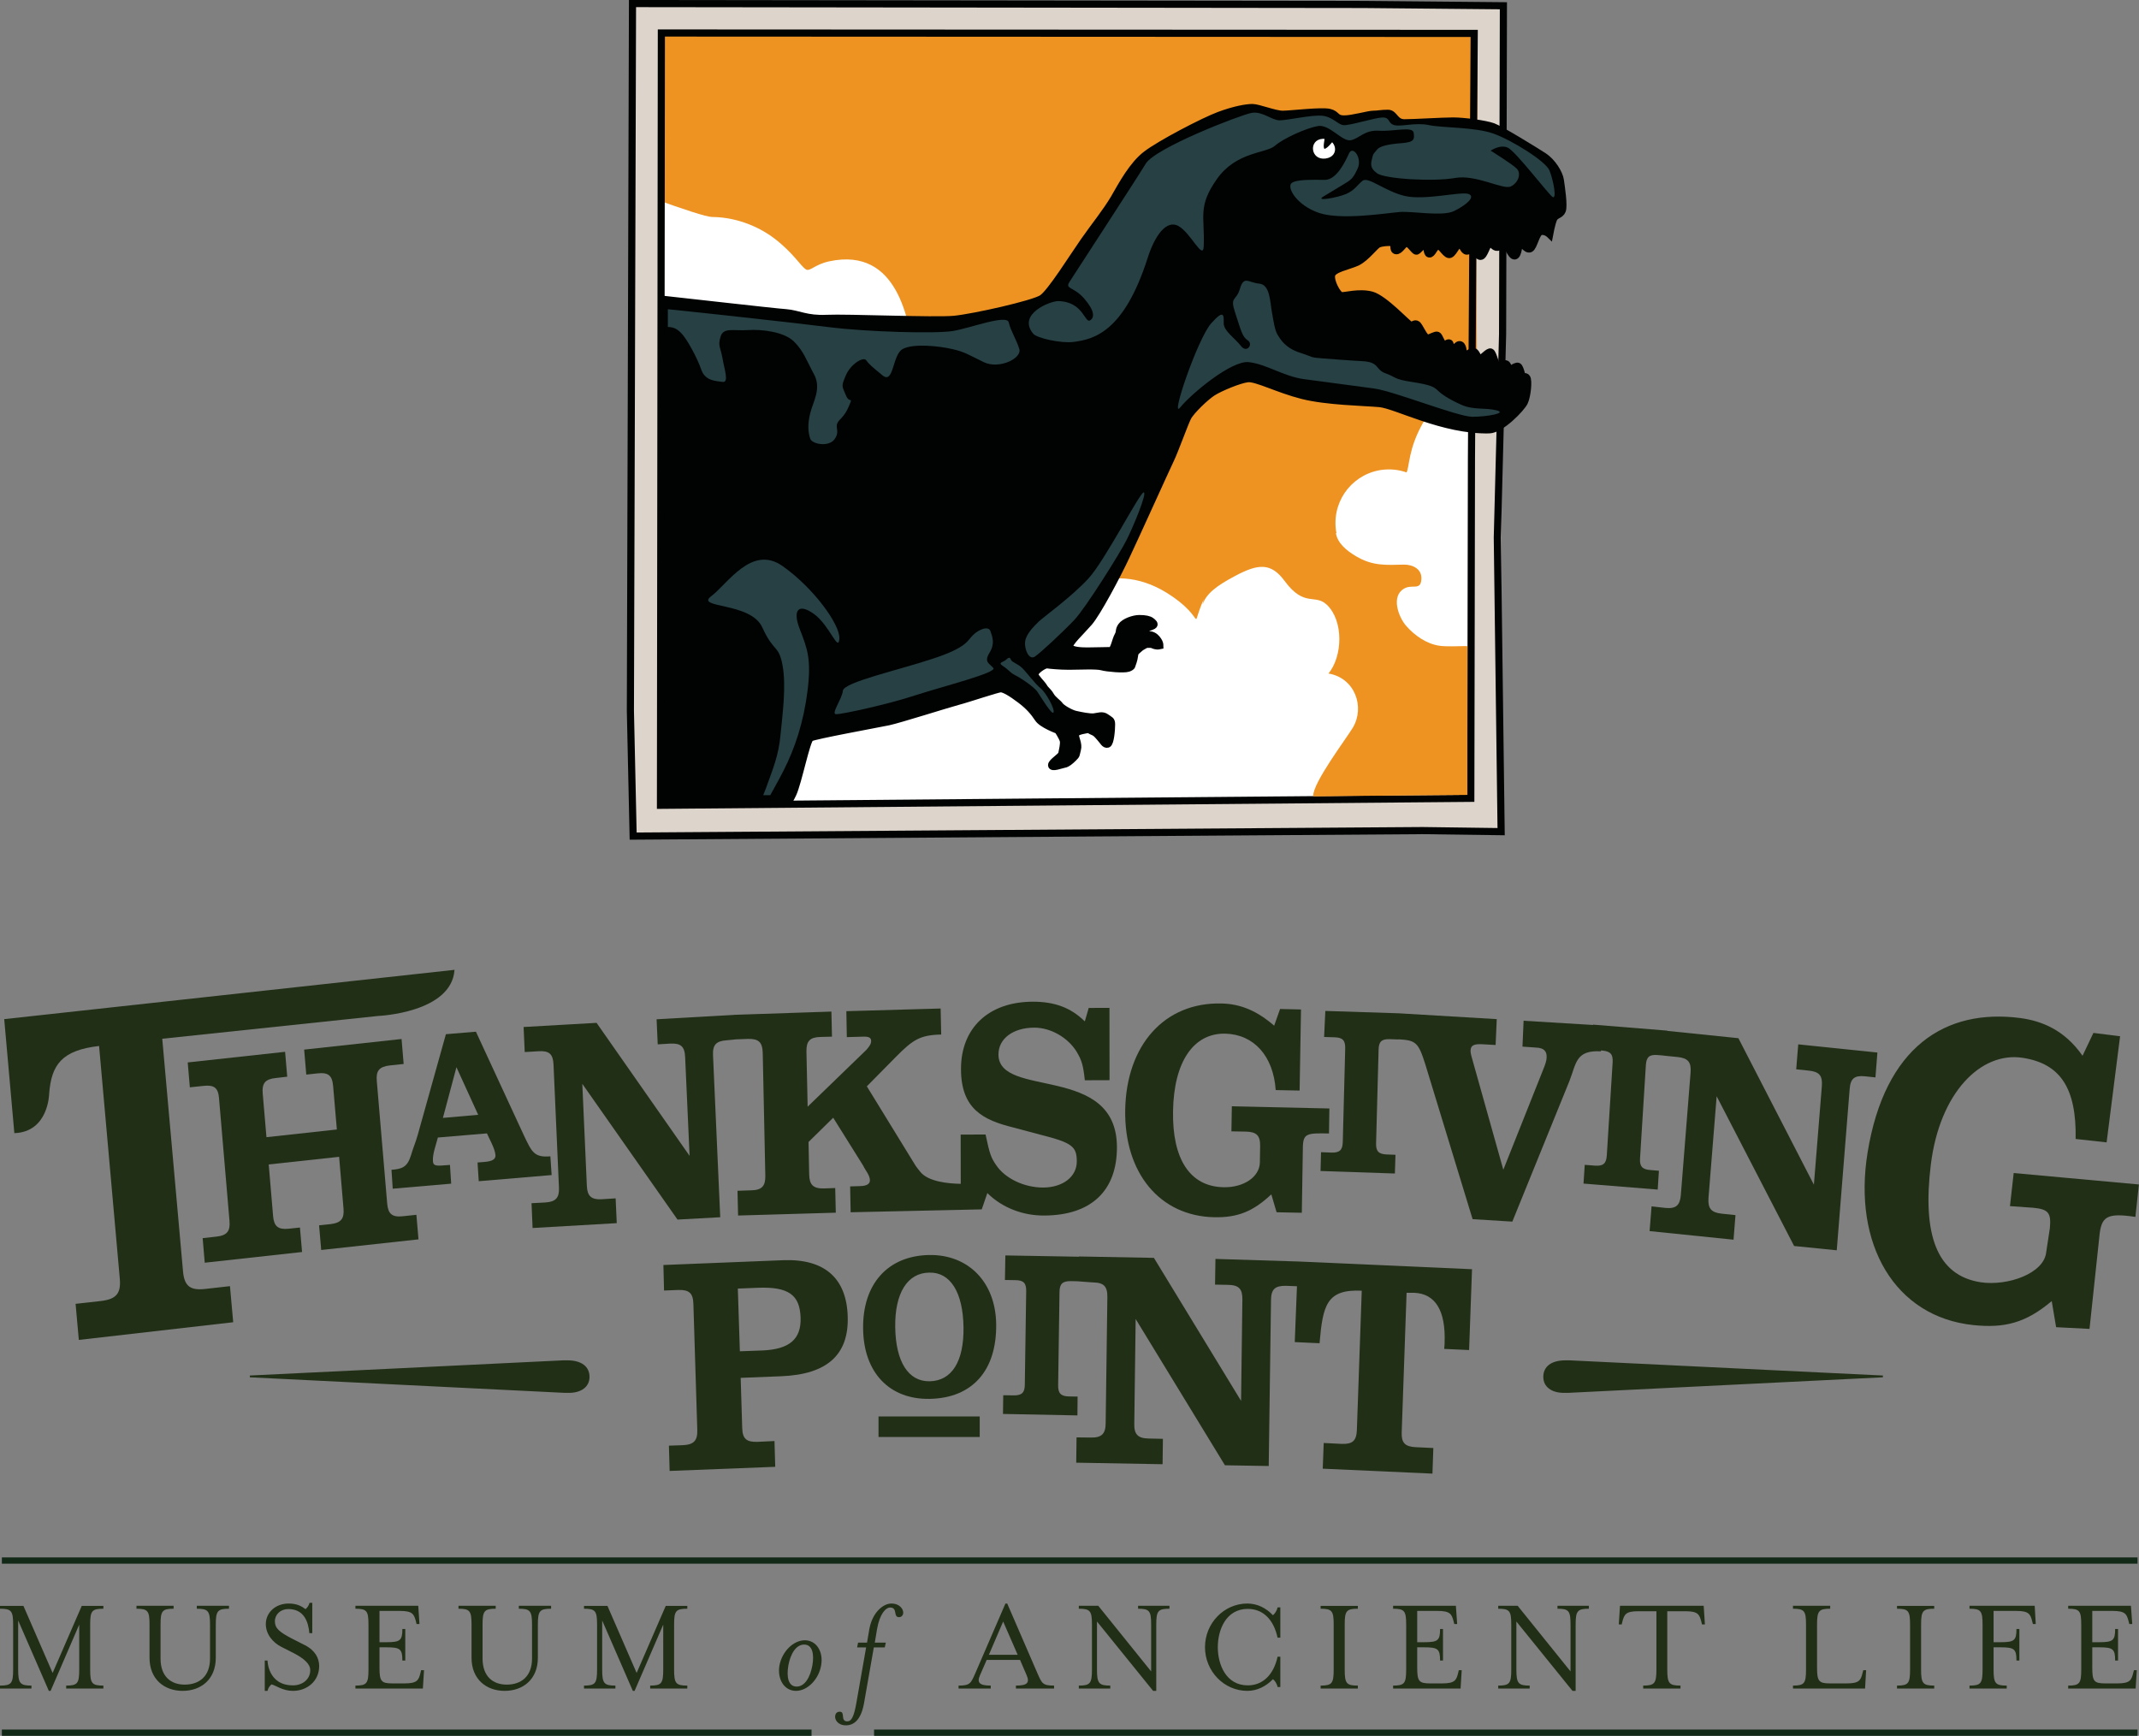 <?xml version="1.0" encoding="UTF-8"?>
<svg xmlns="http://www.w3.org/2000/svg" xmlns:xlink="http://www.w3.org/1999/xlink" width="103.04pt" height="83.62pt" viewBox="0 0 103.04 83.62" version="1.1">
<rect x="0" y="0" width="103.04" height="83.62" fill="#808080" stroke="none"/>
<defs>
<clipPath id="clip1">
  <path d="M 89 48 L 103.039 48 L 103.039 65 L 89 65 Z M 89 48 "/>
</clipPath>
<clipPath id="clip2">
  <path d="M 0 75 L 103.039 75 L 103.039 83.621 L 0 83.621 Z M 0 75 "/>
</clipPath>
<clipPath id="clip3">
  <path d="M 31 2 L 71 2 L 71 39 L 31 39 Z M 31 2 "/>
</clipPath>
<clipPath id="clip4">
  <path d="M 31.988 1.5 L 31.684 38.797 L 78.738 38.406 L 79.637 1.5 Z M 31.988 1.5 "/>
</clipPath>
<clipPath id="clip5">
  <path d="M 31 1 L 72 1 L 72 30 L 31 30 Z M 31 1 "/>
</clipPath>
<clipPath id="clip6">
  <path d="M 31.988 1.5 L 31.684 38.797 L 78.738 38.406 L 79.637 1.5 Z M 31.988 1.5 "/>
</clipPath>
<clipPath id="clip7">
  <path d="M 31 5 L 76 5 L 76 39 L 31 39 Z M 31 5 "/>
</clipPath>
<clipPath id="clip8">
  <path d="M 31.988 1.5 L 31.684 38.797 L 78.738 38.406 L 79.637 1.5 Z M 31.988 1.5 "/>
</clipPath>
<clipPath id="clip9">
  <path d="M 31 3 L 78 3 L 78 39 L 31 39 Z M 31 3 "/>
</clipPath>
<clipPath id="clip10">
  <path d="M 31.988 1.5 L 31.684 38.797 L 78.738 38.406 L 79.637 1.5 Z M 31.988 1.5 "/>
</clipPath>
<clipPath id="clip11">
  <path d="M 63 6 L 65 6 L 65 8 L 63 8 Z M 63 6 "/>
</clipPath>
<clipPath id="clip12">
  <path d="M 31.988 1.5 L 31.684 38.797 L 78.738 38.406 L 79.637 1.5 Z M 31.988 1.5 "/>
</clipPath>
<clipPath id="clip13">
  <path d="M 64 22 L 70 22 L 70 28 L 64 28 Z M 64 22 "/>
</clipPath>
<clipPath id="clip14">
  <path d="M 31.988 1.5 L 31.684 38.797 L 78.738 38.406 L 79.637 1.5 Z M 31.988 1.5 "/>
</clipPath>
<clipPath id="clip15">
  <path d="M 34 26 L 41 26 L 41 38.305 L 34 38.305 Z M 34 26 "/>
</clipPath>
<clipPath id="clip16">
  <path d="M 32.172 14 L 50 14 L 50 22 L 32.172 22 Z M 32.172 14 "/>
</clipPath>
<clipPath id="clip17">
  <path d="M 40 77 L 44 77 L 44 83.621 L 40 83.621 Z M 40 77 "/>
</clipPath>
</defs>
<g id="surface1">
<path style=" stroke:none;fill-rule:nonzero;fill:rgb(13.3%,18.399%,9%);fill-opacity:1;" d="M 12.035 66.348 L 12.035 66.262 L 27.125 65.531 L 27.332 65.531 C 28.012 65.531 28.398 65.828 28.398 66.328 C 28.398 66.801 28.012 67.098 27.398 67.098 L 27.215 67.098 L 12.035 66.348 "/>
<path style=" stroke:none;fill-rule:nonzero;fill:rgb(13.3%,18.399%,9%);fill-opacity:1;" d="M 75.527 67.098 L 75.344 67.098 C 74.73 67.098 74.344 66.801 74.344 66.328 C 74.344 65.828 74.73 65.531 75.41 65.531 L 75.617 65.531 L 90.703 66.262 L 90.703 66.348 L 75.527 67.098 "/>
<path style=" stroke:none;fill-rule:nonzero;fill:rgb(13.3%,18.399%,9%);fill-opacity:1;" d="M 0.691 54.586 L 0.203 49.094 L 21.895 46.719 C 21.758 48.793 18.219 48.941 18.219 48.941 C 16.969 49.074 7.992 50.02 7.816 50.039 L 8.816 61.242 C 8.879 61.957 9.164 62.176 9.898 62.09 L 11.078 61.957 L 11.234 63.695 L 3.797 64.547 L 3.641 62.809 L 4.863 62.672 C 5.602 62.586 5.836 62.305 5.77 61.59 L 4.773 50.387 C 2.988 50.594 2.473 51.273 2.367 52.703 C 2.367 52.703 2.336 54.531 0.691 54.586 "/>
<path style=" stroke:none;fill-rule:nonzero;fill:rgb(13.3%,18.399%,9%);fill-opacity:1;" d="M 12.945 56.094 L 13.156 58.586 C 13.199 59.074 13.395 59.242 13.902 59.191 L 14.449 59.133 L 14.551 60.312 L 9.863 60.828 L 9.762 59.645 L 10.426 59.57 C 10.938 59.516 11.098 59.305 11.055 58.816 L 10.551 52.91 C 10.512 52.406 10.32 52.254 9.809 52.309 L 9.145 52.379 L 9.043 51.18 L 13.734 50.668 L 13.836 51.867 L 13.289 51.93 C 12.777 51.984 12.613 52.176 12.656 52.684 L 12.836 54.781 L 16.227 54.41 L 16.047 52.316 C 16.004 51.805 15.812 51.652 15.301 51.707 L 14.754 51.766 L 14.652 50.562 L 19.344 50.051 L 19.445 51.254 L 18.781 51.324 C 18.27 51.383 18.105 51.578 18.152 52.082 L 18.652 57.98 C 18.695 58.473 18.887 58.645 19.398 58.59 L 20.059 58.52 L 20.16 59.703 L 15.473 60.215 L 15.371 59.027 L 15.918 58.969 C 16.43 58.91 16.59 58.707 16.547 58.215 L 16.336 55.727 L 12.945 56.094 "/>
<path style=" stroke:none;fill-rule:nonzero;fill:rgb(13.3%,18.399%,9%);fill-opacity:1;" d="M 21.094 54.797 C 21.012 55.121 20.832 55.59 20.855 55.926 C 20.867 56.141 20.965 56.176 21.402 56.137 L 21.676 56.117 L 21.734 57.02 L 18.918 57.262 L 18.859 56.352 C 19.363 56.312 19.617 56.234 19.797 55.656 C 19.891 55.324 20.031 55.008 20.125 54.664 L 21.48 49.82 L 22.926 49.699 L 25.234 54.688 C 25.613 55.477 25.719 55.773 26.512 55.703 L 26.574 56.605 L 23.062 56.902 L 23.004 56 L 23.336 55.973 C 23.715 55.945 23.883 55.84 23.867 55.645 C 23.848 55.344 23.582 54.883 23.457 54.598 L 21.094 54.797 M 21.988 51.41 L 21.336 53.852 L 23.035 53.703 L 21.988 51.41 "/>
<path style=" stroke:none;fill-rule:nonzero;fill:rgb(13.3%,18.399%,9%);fill-opacity:1;" d="M 48.098 50.797 C 48.098 50.031 48.801 49.508 49.824 49.504 C 50.617 49.504 51.438 49.98 51.859 50.656 C 52.117 51.082 52.184 51.34 52.258 52.039 L 53.449 52.035 L 53.445 48.551 L 52.445 48.555 L 52.258 49.203 C 51.578 48.535 50.797 48.254 49.754 48.254 C 47.633 48.258 46.289 49.512 46.293 51.504 C 46.297 53.422 47.359 53.957 48.824 54.316 L 50.113 54.66 C 51.641 55.047 51.871 55.223 51.871 55.949 C 51.875 56.676 51.211 57.203 50.25 57.207 C 49.328 57.207 48.406 56.762 47.984 56.121 C 47.734 55.762 47.672 55.57 47.477 54.652 L 46.277 54.656 L 46.281 57.027 C 45.664 57.02 44.703 56.918 44.332 56.449 C 44.227 56.32 44.133 56.203 44.066 56.09 L 41.758 52.332 L 43.16 50.91 C 43.973 50.09 44.312 49.859 45.34 49.836 L 45.312 48.582 L 40.77 48.711 L 40.793 49.961 L 41.578 49.938 C 41.855 49.93 41.961 49.984 41.965 50.145 C 41.969 50.277 41.879 50.418 41.719 50.59 L 38.906 53.312 L 38.848 50.652 C 38.84 50.148 39.016 49.965 39.527 49.953 L 40.078 49.938 L 40.051 48.73 L 35.352 48.887 L 35.34 48.891 L 31.629 49.102 L 31.684 50.309 L 32.281 50.273 C 32.797 50.246 32.98 50.41 33.004 50.914 L 33.219 55.68 L 28.738 49.273 L 25.223 49.473 L 25.277 50.68 L 25.945 50.641 C 26.453 50.609 26.641 50.773 26.664 51.281 L 26.926 57.207 C 26.949 57.695 26.777 57.895 26.266 57.926 L 25.605 57.961 L 25.656 59.156 L 29.711 58.922 L 29.656 57.727 L 28.992 57.77 C 28.48 57.797 28.293 57.617 28.27 57.129 L 28.051 52.211 L 32.637 58.75 L 34.695 58.637 L 34.348 50.84 C 34.324 50.332 34.496 50.148 35.008 50.113 L 35.484 50.066 L 35.504 50.066 L 36.031 50.047 C 36.543 50.035 36.727 50.203 36.742 50.715 L 36.867 56.641 C 36.875 57.133 36.703 57.328 36.195 57.34 L 35.527 57.363 L 35.555 58.555 L 40.262 58.418 L 40.234 57.23 L 39.688 57.25 C 39.176 57.262 38.992 57.074 38.98 56.582 L 38.949 55.012 L 40.137 53.844 L 41.586 56.16 C 41.676 56.363 41.898 56.602 41.906 56.848 C 41.91 57.031 41.758 57.129 41.441 57.137 L 40.953 57.152 L 40.977 58.398 L 47.293 58.258 L 47.562 57.473 C 48.309 58.211 49.32 58.562 50.301 58.555 C 52.559 58.547 53.809 57.367 53.805 55.262 C 53.797 51.219 48.102 52.938 48.098 50.797 "/>
<path style=" stroke:none;fill-rule:nonzero;fill:rgb(13.3%,18.399%,9%);fill-opacity:1;" d="M 62.605 52.535 L 61.453 52.512 C 61.34 50.863 60.398 49.828 59.02 49.793 C 57.492 49.766 56.547 51.148 56.508 53.52 C 56.465 55.844 57.328 57.156 58.93 57.191 C 59.914 57.215 60.676 56.695 60.691 55.996 L 60.703 55.211 C 60.711 54.703 60.535 54.527 60.023 54.512 L 59.32 54.5 L 59.34 53.293 L 64.039 53.398 L 64.02 54.602 C 62.969 54.582 62.777 54.59 62.762 55.258 L 62.711 58.422 L 61.496 58.398 L 61.242 57.535 C 60.367 58.359 59.617 58.66 58.492 58.637 C 55.871 58.582 54.152 56.508 54.203 53.469 C 54.258 50.332 56.105 48.277 58.836 48.34 C 59.77 48.359 60.559 48.699 61.379 49.41 L 61.664 48.605 L 62.672 48.629 L 62.605 52.535 "/>
<path style=" stroke:none;fill-rule:nonzero;fill:rgb(13.3%,18.399%,9%);fill-opacity:1;" d="M 86.625 50.309 L 86.527 51.512 L 87.129 51.574 C 87.641 51.625 87.801 51.816 87.762 52.324 L 87.379 57.07 L 83.742 50.012 L 80.316 49.66 L 80.316 49.648 L 76.742 49.359 L 76.742 49.375 L 73.395 49.172 L 73.34 50.418 L 74.004 50.465 C 74.375 50.48 74.52 50.641 74.504 50.945 C 74.5 51.09 74.453 51.246 74.309 51.598 L 72.418 56.348 L 70.957 51.148 C 70.914 50.969 70.836 50.777 70.84 50.602 C 70.852 50.355 71 50.281 71.434 50.305 L 72.047 50.34 L 72.102 49.094 L 67.309 48.809 L 67.348 48.812 L 63.844 48.699 L 63.785 49.953 L 64.289 49.969 C 64.684 49.98 64.809 50.121 64.801 50.508 L 64.684 55.02 C 64.672 55.395 64.535 55.535 64.145 55.523 L 63.637 55.504 L 63.613 56.41 L 67.195 56.531 L 67.223 55.629 L 66.801 55.613 C 66.41 55.598 66.277 55.453 66.289 55.078 L 66.41 50.559 C 66.418 50.176 66.559 50.047 66.949 50.059 L 67.367 50.074 L 67.367 50.066 C 68.203 50.113 68.324 50.211 68.656 51.258 L 70.938 58.73 L 72.852 58.848 L 75.605 52.07 C 75.938 51.215 75.906 50.578 77.121 50.645 L 77.121 50.602 L 77.191 50.609 C 77.578 50.645 77.707 50.785 77.684 51.172 L 77.402 55.672 C 77.375 56.047 77.23 56.18 76.84 56.152 L 76.34 56.113 L 76.281 57.016 L 79.855 57.305 L 79.914 56.398 L 79.5 56.363 C 79.105 56.336 78.98 56.18 79.004 55.805 L 79.285 51.305 C 79.312 50.914 79.457 50.793 79.844 50.824 L 80.141 50.848 L 80.141 50.852 L 80.801 50.918 C 81.316 50.969 81.48 51.164 81.438 51.672 L 80.969 57.574 C 80.926 58.066 80.734 58.238 80.223 58.188 L 79.559 58.113 L 79.465 59.305 L 83.508 59.719 L 83.602 58.535 L 82.941 58.465 C 82.43 58.414 82.266 58.207 82.301 57.715 L 82.695 52.809 L 86.426 60.023 L 88.48 60.23 L 89.102 52.461 C 89.141 51.953 89.332 51.797 89.844 51.848 L 90.344 51.902 L 90.438 50.703 L 86.625 50.309 "/>
<path style=" stroke:none;fill-rule:nonzero;fill:rgb(13.3%,18.399%,9%);fill-opacity:1;" d="M 35.754 68.797 C 35.77 69.309 35.961 69.473 36.484 69.457 L 37.309 69.418 L 37.344 70.66 L 32.258 70.859 L 32.223 69.641 L 32.906 69.617 C 33.43 69.59 33.605 69.391 33.59 68.887 L 33.402 62.816 C 33.387 62.293 33.199 62.125 32.672 62.141 L 31.988 62.168 L 31.957 60.938 L 37.723 60.707 C 39.715 60.629 40.781 61.57 40.836 63.414 C 40.898 65.262 39.844 66.211 37.629 66.297 L 35.68 66.375 L 35.754 68.797 M 36.727 65.055 C 38.023 65 38.602 64.516 38.566 63.473 C 38.531 62.375 37.98 61.98 36.516 62.035 L 35.543 62.074 L 35.641 65.094 L 36.727 65.055 "/>
<path style=" stroke:none;fill-rule:nonzero;fill:rgb(13.3%,18.399%,9%);fill-opacity:1;" d="M 44.75 60.457 C 46.652 60.422 47.961 61.77 47.988 63.781 C 48.02 66.023 46.84 67.348 44.785 67.387 C 42.844 67.422 41.602 66.117 41.578 64.008 C 41.547 61.855 42.766 60.496 44.75 60.457 M 44.785 66.539 C 45.848 66.52 46.438 65.586 46.414 63.938 C 46.391 62.258 45.781 61.277 44.766 61.305 C 43.707 61.316 43.102 62.297 43.125 63.93 C 43.148 65.602 43.758 66.559 44.785 66.539 "/>
<path style=" stroke:none;fill-rule:nonzero;fill:rgb(13.3%,18.399%,9%);fill-opacity:1;" d="M 62.559 60.77 L 58.551 60.645 L 58.531 61.883 L 59.152 61.895 C 59.676 61.902 59.855 62.086 59.848 62.602 L 59.785 67.484 L 55.586 60.594 L 51.98 60.527 L 51.98 60.539 L 48.43 60.477 L 48.41 61.66 L 48.918 61.668 C 49.305 61.672 49.441 61.809 49.434 62.199 L 49.367 66.711 C 49.363 67.086 49.223 67.223 48.832 67.219 L 48.328 67.211 L 48.316 68.113 L 51.902 68.184 L 51.91 67.277 L 51.492 67.27 C 51.102 67.262 50.969 67.113 50.973 66.742 L 51.039 62.227 C 51.047 61.84 51.188 61.715 51.578 61.715 L 51.953 61.723 L 51.953 61.727 L 52.645 61.777 C 53.172 61.785 53.352 61.965 53.344 62.492 L 53.262 68.562 C 53.258 69.074 53.066 69.262 52.543 69.25 L 51.859 69.242 L 51.844 70.461 L 56.004 70.535 L 56.02 69.312 L 55.336 69.297 C 54.812 69.289 54.629 69.094 54.641 68.586 L 54.707 63.539 L 59.008 70.586 L 61.117 70.621 L 61.227 62.629 C 61.234 62.105 61.418 61.934 61.945 61.941 L 62.477 61.961 L 62.371 64.652 L 63.566 64.707 C 63.723 62.867 63.906 62.098 65.598 62.176 L 65.363 68.898 C 65.34 69.41 65.152 69.574 64.629 69.555 L 63.766 69.512 L 63.719 70.75 L 69.004 70.988 L 69.047 69.754 L 68.207 69.715 C 67.68 69.691 67.504 69.504 67.523 69 L 67.758 62.277 C 67.891 62.281 68.023 62.273 68.129 62.277 C 69.148 62.324 69.645 63.133 69.59 64.684 C 69.59 64.723 69.586 64.816 69.57 64.98 L 70.77 65.035 L 70.91 61.141 L 62.559 60.77 "/>
<path style=" stroke:none;fill-rule:nonzero;fill:rgb(13.3%,18.399%,9%);fill-opacity:1;" d="M 47.195 69.223 L 42.32 69.223 L 42.32 68.234 L 47.195 68.234 L 47.195 69.223 "/>
<g clip-path="url(#clip1)" clip-rule="nonzero">
<path style=" stroke:none;fill-rule:nonzero;fill:rgb(13.3%,18.399%,9%);fill-opacity:1;" d="M 101.48 55.031 L 99.988 54.867 C 100.031 52.434 99.262 51.234 97.43 50.957 C 95.414 50.652 93.438 52.641 93.012 56.102 C 92.598 59.48 93.297 61.445 95.418 61.77 C 96.723 61.961 98.469 61.344 98.57 60.32 L 98.746 59.164 C 98.816 58.422 98.676 58.25 97.934 58.18 L 96.824 58.102 L 97.004 56.508 L 103.035 57.059 L 102.867 58.621 C 101.473 58.414 101.219 58.602 101.129 59.582 L 100.656 64.016 L 99.047 63.934 L 98.836 62.676 C 97.582 63.734 96.559 63.988 95.055 63.832 C 91.273 63.434 89.25 59.941 89.965 55.523 C 90.793 50.434 93.707 48.566 97.332 49.043 C 98.324 49.18 99.438 49.59 100.32 50.859 L 100.844 49.758 L 102.129 49.918 L 101.48 55.031 "/>
</g>
<g clip-path="url(#clip2)" clip-rule="nonzero">
<path style="fill:none;stroke-width:3.02;stroke-linecap:butt;stroke-linejoin:miter;stroke:rgb(7.5%,16.1%,9%);stroke-opacity:1;stroke-miterlimit:4;" d="M 0.898 1.512 L 390.938 1.512 M 421.055 1.512 L 1029.688 1.512 M 0.898 84.442 L 1029.688 84.442 " transform="matrix(0.1,0,0,-0.1,0,83.62)"/>
</g>
<path style=" stroke:none;fill-rule:evenodd;fill:rgb(86.699%,83.499%,79.599%);fill-opacity:1;" d="M 72.312 40.137 L 30.469 40.137 L 30.469 0.289 L 72.312 0.289 L 72.312 40.137 "/>
<g clip-path="url(#clip3)" clip-rule="nonzero">
<g clip-path="url(#clip4)" clip-rule="nonzero">
<path style=" stroke:none;fill-rule:nonzero;fill:rgb(100%,100%,100%);fill-opacity:1;" d="M 31.012 2.934 L 70.852 3.039 L 70.789 39.348 L 30.828 39.551 L 31.012 2.934 "/>
</g>
</g>
<g clip-path="url(#clip5)" clip-rule="nonzero">
<g clip-path="url(#clip6)" clip-rule="nonzero">
<path style=" stroke:none;fill-rule:nonzero;fill:rgb(93.3%,57.599%,12.9%);fill-opacity:1;" d="M 71.168 0.777 L 71.168 5.578 L 71.102 10.219 L 71.16 18.676 C 71.16 18.676 69.453 18.809 68.586 20.305 C 67.809 21.641 67.914 22.504 67.738 22.801 C 67.426 23.324 66.094 22.836 65.711 23.207 C 64.871 24.035 65.625 24.461 65.422 24.945 C 65.012 25.926 64.027 25.652 63.508 25.641 C 58.445 25.555 57.715 29.777 57.633 29.816 C 57.547 29.852 57.488 29.438 56.469 28.73 C 53.578 26.73 51.344 28.816 50.965 28.75 C 50.75 28.711 50.652 28.32 50.371 27.879 C 50.141 27.523 49.531 27.168 49.258 27.168 C 48.637 27.168 48.203 27.133 47.965 27.102 C 47.727 27.07 47.707 25.906 46.625 24.824 C 44.262 22.449 45.324 19.465 44.945 19.301 C 44.734 19.211 44.289 17.973 43.992 16.691 C 43.742 15.645 43.332 11.859 39.941 12.59 C 39.234 12.746 39.012 13.094 38.828 12.98 C 38.57 12.824 38.227 12.195 37.309 11.492 C 36.727 11.039 35.621 10.461 34.305 10.453 C 34.016 10.449 32.949 10.09 31.449 9.555 L 31.449 0.777 L 71.168 0.777 "/>
</g>
</g>
<g clip-path="url(#clip7)" clip-rule="nonzero">
<g clip-path="url(#clip8)" clip-rule="nonzero">
<path style=" stroke:none;fill-rule:evenodd;fill:rgb(0.4%,0.8%,0.8%);fill-opacity:1;" d="M 37.719 39.102 L 31.383 39.785 L 31.383 14.387 C 31.586 14.391 31.777 14.402 31.938 14.418 C 32.828 14.512 37.238 15.02 37.852 15.062 C 38.461 15.109 38.84 15.383 39.824 15.336 C 40.809 15.289 45.031 15.473 45.969 15.383 C 46.91 15.289 49.773 14.648 50.195 14.371 C 50.617 14.094 51.699 12.352 52.215 11.617 C 52.73 10.879 53.293 10.191 53.672 9.547 C 54.043 8.902 54.559 7.938 55.219 7.438 C 55.875 6.93 57.988 5.828 58.738 5.551 C 59.488 5.273 60.051 5.18 60.332 5.18 C 60.613 5.18 61.414 5.504 61.789 5.504 C 62.164 5.504 63.664 5.32 64.043 5.414 C 64.414 5.504 64.324 5.73 64.746 5.73 C 65.164 5.73 65.918 5.504 66.152 5.504 C 66.387 5.504 66.527 5.457 66.859 5.457 C 67.184 5.457 67.184 5.914 67.656 5.914 C 68.125 5.914 69.484 5.828 70 5.828 C 70.52 5.828 71.551 5.965 71.926 6.102 C 72.301 6.242 73.945 7.254 74.367 7.527 C 74.789 7.805 75.117 8.355 75.164 8.672 C 75.211 8.996 75.352 9.914 75.258 10.145 C 75.164 10.379 74.93 10.328 74.836 10.559 C 74.742 10.789 74.648 11.293 74.648 11.293 C 74.648 11.293 74.461 11.109 74.227 11.152 C 73.992 11.207 73.898 11.895 73.711 11.984 C 73.523 12.074 73.293 11.637 73.223 11.688 C 73.152 11.73 73.152 12.309 72.965 12.332 C 72.773 12.352 72.562 11.637 72.449 11.688 C 72.328 11.73 72.305 11.895 72.141 11.914 C 71.977 11.938 71.906 11.73 71.766 11.73 C 71.625 11.73 71.508 12.352 71.32 12.352 C 71.133 12.352 71.012 11.895 70.895 11.914 C 70.777 11.938 70.824 12.098 70.66 12.098 C 70.496 12.098 70.449 11.758 70.309 11.758 C 70.164 11.758 69.977 12.309 69.789 12.262 C 69.602 12.215 69.414 11.801 69.25 11.848 C 69.086 11.895 68.992 12.262 68.848 12.234 C 68.711 12.215 68.777 11.801 68.641 11.801 C 68.496 11.801 68.309 12.125 68.215 12.098 C 68.121 12.078 67.887 11.688 67.742 11.711 C 67.605 11.73 67.438 12.098 67.254 12.078 C 67.062 12.051 67.227 11.711 67.062 11.688 C 66.898 11.664 66.57 11.688 66.406 11.758 C 66.238 11.824 65.816 12.422 65.371 12.637 C 64.926 12.836 64.215 12.949 64.148 13.25 C 64.078 13.547 64.43 14.215 64.617 14.242 C 64.805 14.262 65.469 14.055 66.074 14.215 C 66.688 14.379 67.84 15.645 67.953 15.668 C 68.07 15.688 68.145 15.547 68.262 15.625 C 68.379 15.688 68.617 16.312 68.777 16.289 C 68.945 16.262 69.156 16.105 69.25 16.152 C 69.344 16.195 69.438 16.566 69.555 16.59 C 69.672 16.609 69.719 16.496 69.812 16.52 C 69.906 16.543 69.836 16.844 69.93 16.887 C 70.023 16.934 70.188 16.543 70.352 16.609 C 70.52 16.684 70.449 17.07 70.566 17.094 C 70.684 17.117 70.848 16.91 70.988 16.934 C 71.133 16.957 71.176 17.277 71.293 17.277 C 71.41 17.277 71.691 16.91 71.812 16.957 C 71.93 17 72.07 17.695 72.164 17.715 C 72.262 17.742 72.375 17.484 72.539 17.527 C 72.703 17.578 72.633 17.898 72.633 17.898 C 72.633 17.898 73.012 17.598 73.129 17.645 C 73.242 17.695 73.336 18.219 73.336 18.219 C 73.336 18.219 73.457 18.062 73.551 18.199 C 73.645 18.336 73.574 19.074 73.434 19.371 C 73.293 19.668 72.309 20.695 71.738 20.707 C 69.508 20.754 67.254 19.512 66.453 19.441 C 65.652 19.371 63.914 19.348 62.738 19.051 C 61.562 18.754 60.527 18.199 60.105 18.242 C 59.684 18.293 58.766 18.684 58.438 18.891 C 58.105 19.094 57.379 19.785 57.215 20.105 C 57.051 20.434 56.602 21.695 56.391 22.133 C 56.18 22.57 54.672 25.91 54.25 26.797 C 53.828 27.703 52.863 29.52 52.465 29.98 C 52.066 30.441 51.477 30.973 51.527 31.152 C 51.57 31.34 52.09 31.359 52.375 31.359 C 52.652 31.359 53.336 31.34 53.5 31.34 C 53.66 31.34 53.734 30.828 53.852 30.625 C 53.969 30.418 53.875 30.371 54.016 30.164 C 54.156 29.957 54.602 29.797 54.887 29.797 C 55.168 29.797 55.355 29.84 55.449 29.91 C 55.547 29.98 55.66 30.074 55.547 30.141 C 55.426 30.207 55.238 30.254 55.047 30.328 C 54.859 30.395 54.723 30.348 54.699 30.484 C 54.672 30.625 55.004 30.574 55.145 30.574 C 55.285 30.574 55.402 30.555 55.547 30.625 C 55.684 30.691 55.777 30.828 55.828 30.922 C 55.875 31.016 55.875 31.105 55.875 31.105 C 55.875 31.105 55.758 31.133 55.66 31.105 C 55.566 31.09 55.52 31.039 55.426 31.039 C 55.332 31.039 55.238 31.016 55.121 31.09 C 55.004 31.152 54.957 31.18 54.859 31.27 C 54.77 31.359 54.672 31.383 54.652 31.59 C 54.629 31.797 54.535 32.027 54.535 32.027 C 54.535 32.027 54.555 32.121 54.348 32.191 C 54.133 32.262 53.336 32.191 53.078 32.121 C 52.82 32.047 51.973 32.094 51.5 32.094 C 51.031 32.094 50.582 32.047 50.445 32.027 C 50.301 32.008 49.805 32.348 49.855 32.512 C 49.902 32.672 50.184 32.922 50.281 33.086 C 50.375 33.25 50.488 33.293 50.609 33.504 C 50.727 33.711 50.961 33.848 51.055 33.98 C 51.148 34.117 51.598 34.375 51.832 34.418 C 52.066 34.469 52.488 34.559 52.699 34.535 C 52.91 34.512 53.102 34.418 53.289 34.559 C 53.477 34.699 53.547 34.676 53.547 34.902 C 53.547 35.133 53.5 35.801 53.359 35.848 C 53.215 35.891 53.148 35.707 52.98 35.527 C 52.82 35.34 52.773 35.293 52.605 35.227 C 52.441 35.16 52.535 35.113 52.301 35.16 C 52.066 35.207 51.805 35.254 51.805 35.41 C 51.805 35.574 51.973 35.848 51.902 36.098 C 51.832 36.355 51.879 36.355 51.711 36.516 C 51.551 36.672 51.41 36.793 51.266 36.816 C 51.125 36.84 50.656 37.027 50.656 36.859 C 50.656 36.703 51.125 36.445 51.148 36.309 C 51.172 36.168 51.266 35.824 51.219 35.664 C 51.172 35.504 50.961 35.18 50.961 35.18 C 50.961 35.18 50.184 34.902 50 34.602 C 49.805 34.309 49.574 34.027 49.152 33.711 C 48.727 33.387 48.375 33.18 48.211 33.18 C 48.047 33.18 46.633 33.664 46.117 33.797 C 45.598 33.938 43.344 34.652 42.805 34.77 C 42.262 34.883 39.23 35.434 39.043 35.547 C 38.852 35.664 38.453 37.691 38.195 38.242 C 38.117 38.414 37.938 38.73 37.719 39.102 "/>
</g>
</g>
<g clip-path="url(#clip9)" clip-rule="nonzero">
<g clip-path="url(#clip10)" clip-rule="nonzero">
<path style="fill:none;stroke-width:3.43;stroke-linecap:butt;stroke-linejoin:miter;stroke:rgb(0.4%,0.8%,0.8%);stroke-opacity:1;stroke-miterlimit:4;" d="M 377.188 445.184 L 313.828 438.348 L 313.828 692.333 C 315.859 692.294 317.773 692.177 319.375 692.02 C 328.281 691.083 372.383 686.005 378.516 685.575 C 384.609 685.106 388.398 682.372 398.242 682.841 C 408.086 683.309 450.312 681.473 459.688 682.372 C 469.102 683.309 497.734 689.716 501.953 692.489 C 506.172 695.263 516.992 712.684 522.148 720.028 C 527.305 727.411 532.93 734.286 536.719 740.731 C 540.43 747.177 545.586 756.825 552.188 761.825 C 558.75 766.903 579.883 777.919 587.383 780.692 C 594.883 783.466 600.508 784.403 603.32 784.403 C 606.133 784.403 614.141 781.161 617.891 781.161 C 621.641 781.161 636.641 782.997 640.43 782.059 C 644.141 781.161 643.242 778.895 647.461 778.895 C 651.641 778.895 659.18 781.161 661.523 781.161 C 663.867 781.161 665.273 781.63 668.594 781.63 C 671.836 781.63 671.836 777.059 676.562 777.059 C 681.25 777.059 694.844 777.919 700 777.919 C 705.195 777.919 715.508 776.552 719.258 775.184 C 723.008 773.778 739.453 763.661 743.672 760.927 C 747.891 758.153 751.172 752.645 751.641 749.481 C 752.109 746.239 753.516 737.059 752.578 734.755 C 751.641 732.411 749.297 732.919 748.359 730.614 C 747.422 728.309 746.484 723.27 746.484 723.27 C 746.484 723.27 744.609 725.106 742.266 724.677 C 739.922 724.13 738.984 717.255 737.109 716.356 C 735.234 715.458 732.93 719.833 732.227 719.325 C 731.523 718.895 731.523 713.114 729.648 712.88 C 727.734 712.684 725.625 719.833 724.492 719.325 C 723.281 718.895 723.047 717.255 721.406 717.059 C 719.766 716.825 719.062 718.895 717.656 718.895 C 716.25 718.895 715.078 712.684 713.203 712.684 C 711.328 712.684 710.117 717.255 708.945 717.059 C 707.773 716.825 708.242 715.223 706.602 715.223 C 704.961 715.223 704.492 718.622 703.086 718.622 C 701.641 718.622 699.766 713.114 697.891 713.583 C 696.016 714.052 694.141 718.192 692.5 717.723 C 690.859 717.255 689.922 713.583 688.477 713.856 C 687.109 714.052 687.773 718.192 686.406 718.192 C 684.961 718.192 683.086 714.95 682.148 715.223 C 681.211 715.419 678.867 719.325 677.422 719.091 C 676.055 718.895 674.375 715.223 672.539 715.419 C 670.625 715.692 672.266 719.091 670.625 719.325 C 668.984 719.559 665.703 719.325 664.062 718.622 C 662.383 717.958 658.164 711.981 653.711 709.833 C 649.258 707.841 642.148 706.708 641.484 703.7 C 640.781 700.731 644.297 694.052 646.172 693.778 C 648.047 693.583 654.688 695.653 660.742 694.052 C 666.875 692.411 678.398 679.755 679.531 679.52 C 680.703 679.325 681.445 680.731 682.617 679.95 C 683.789 679.325 686.172 673.075 687.773 673.309 C 689.453 673.583 691.562 675.145 692.5 674.677 C 693.438 674.247 694.375 670.536 695.547 670.302 C 696.719 670.106 697.188 671.239 698.125 671.005 C 699.062 670.77 698.359 667.763 699.297 667.333 C 700.234 666.864 701.875 670.77 703.516 670.106 C 705.195 669.364 704.492 665.497 705.664 665.263 C 706.836 665.028 708.477 667.098 709.883 666.864 C 711.328 666.63 711.758 663.427 712.93 663.427 C 714.102 663.427 716.914 667.098 718.125 666.63 C 719.297 666.2 720.703 659.247 721.641 659.052 C 722.617 658.778 723.75 661.356 725.391 660.927 C 727.031 660.419 726.328 657.216 726.328 657.216 C 726.328 657.216 730.117 660.223 731.289 659.755 C 732.422 659.247 733.359 654.013 733.359 654.013 C 733.359 654.013 734.57 655.575 735.508 654.208 C 736.445 652.841 735.742 645.458 734.336 642.489 C 732.93 639.52 723.086 629.247 717.383 629.13 C 695.078 628.661 672.539 641.083 664.531 641.786 C 656.523 642.489 639.141 642.723 627.383 645.692 C 615.625 648.661 605.273 654.208 601.055 653.778 C 596.836 653.27 587.656 649.364 584.375 647.294 C 581.055 645.263 573.789 638.348 572.148 635.145 C 570.508 631.864 566.016 619.247 563.906 614.872 C 561.797 610.497 546.719 577.098 542.5 568.231 C 538.281 559.169 528.633 541.005 524.648 536.395 C 520.664 531.786 514.766 526.473 515.273 524.677 C 515.703 522.802 520.898 522.606 523.75 522.606 C 526.523 522.606 533.359 522.802 535 522.802 C 536.602 522.802 537.344 527.919 538.516 529.95 C 539.688 532.02 538.75 532.489 540.156 534.559 C 541.562 536.63 546.016 538.231 548.867 538.231 C 551.68 538.231 553.555 537.802 554.492 537.098 C 555.469 536.395 556.602 535.458 555.469 534.794 C 554.258 534.13 552.383 533.661 550.469 532.919 C 548.594 532.255 547.227 532.723 546.992 531.356 C 546.719 529.95 550.039 530.458 551.445 530.458 C 552.852 530.458 554.023 530.653 555.469 529.95 C 556.836 529.286 557.773 527.919 558.281 526.981 C 558.75 526.044 558.75 525.145 558.75 525.145 C 558.75 525.145 557.578 524.872 556.602 525.145 C 555.664 525.302 555.195 525.809 554.258 525.809 C 553.32 525.809 552.383 526.044 551.211 525.302 C 550.039 524.677 549.57 524.403 548.594 523.505 C 547.695 522.606 546.719 522.372 546.523 520.302 C 546.289 518.231 545.352 515.927 545.352 515.927 C 545.352 515.927 545.547 514.989 543.477 514.286 C 541.328 513.583 533.359 514.286 530.781 514.989 C 528.203 515.731 519.727 515.263 515 515.263 C 510.312 515.263 505.82 515.731 504.453 515.927 C 503.008 516.122 498.047 512.723 498.555 511.083 C 499.023 509.481 501.836 506.981 502.812 505.341 C 503.75 503.7 504.883 503.27 506.094 501.161 C 507.266 499.091 509.609 497.723 510.547 496.395 C 511.484 495.028 515.977 492.45 518.32 492.02 C 520.664 491.512 524.883 490.614 526.992 490.848 C 529.102 491.083 531.016 492.02 532.891 490.614 C 534.766 489.208 535.469 489.442 535.469 487.177 C 535.469 484.872 535 478.192 533.594 477.723 C 532.148 477.294 531.484 479.13 529.805 480.927 C 528.203 482.802 527.734 483.27 526.055 483.934 C 524.414 484.598 525.352 485.067 523.008 484.598 C 520.664 484.13 518.047 483.661 518.047 482.098 C 518.047 480.458 519.727 477.723 519.023 475.223 C 518.32 472.645 518.789 472.645 517.109 471.044 C 515.508 469.481 514.102 468.27 512.656 468.036 C 511.25 467.802 506.562 465.927 506.562 467.606 C 506.562 469.169 511.25 471.747 511.484 473.114 C 511.719 474.52 512.656 477.958 512.188 479.559 C 511.719 481.161 509.609 484.403 509.609 484.403 C 509.609 484.403 501.836 487.177 500 490.184 C 498.047 493.114 495.742 495.927 491.523 499.091 C 487.266 502.333 483.75 504.403 482.109 504.403 C 480.469 504.403 466.328 499.559 461.172 498.231 C 455.977 496.825 433.438 489.677 428.047 488.505 C 422.617 487.372 392.305 481.864 390.43 480.731 C 388.516 479.559 384.531 459.286 381.953 453.778 C 381.172 452.059 379.375 448.895 377.188 445.184 " transform="matrix(0.1,0,0,-0.1,0,83.62)"/>
</g>
</g>
<g clip-path="url(#clip11)" clip-rule="nonzero">
<g clip-path="url(#clip12)" clip-rule="nonzero">
<path style=" stroke:none;fill-rule:evenodd;fill:rgb(100%,100%,100%);fill-opacity:1;" d="M 63.707 6.688 C 64.383 6.641 64.578 7.539 63.852 7.637 C 63.125 7.73 63.027 6.734 63.707 6.688 "/>
<path style=" stroke:none;fill-rule:evenodd;fill:rgb(0.4%,0.8%,0.8%);fill-opacity:1;" d="M 63.809 6.641 C 63.809 6.777 63.723 7.051 63.797 7.172 C 63.977 7.145 64.211 6.77 64.344 6.672 "/>
</g>
</g>
<g clip-path="url(#clip13)" clip-rule="nonzero">
<g clip-path="url(#clip14)" clip-rule="nonzero">
<path style=" stroke:none;fill-rule:nonzero;fill:rgb(100%,100%,100%);fill-opacity:1;" d="M 69.473 25.191 C 69.473 26.621 68.324 27.777 66.906 27.777 C 65.484 27.777 64.332 26.621 64.332 25.191 C 64.332 23.766 65.484 22.613 66.906 22.613 C 68.324 22.613 69.473 23.766 69.473 25.191 "/>
</g>
</g>
<path style="fill:none;stroke-width:3.44;stroke-linecap:butt;stroke-linejoin:miter;stroke:rgb(0.4%,0.8%,0.8%);stroke-opacity:1;stroke-miterlimit:4;" d="M 708.516 451.63 L 318.164 448.27 L 318.594 820.302 L 710.156 820.106 L 708.828 615.263 Z M 656.758 834.052 L 304.688 834.481 L 303.672 493.817 L 305 433.427 L 685.273 436.083 L 723.125 435.575 L 721.289 577.216 L 723.828 675.302 L 724.219 833.427 Z M 656.758 834.052 " transform="matrix(0.1,0,0,-0.1,0,83.62)"/>
<path style=" stroke:none;fill-rule:nonzero;fill:rgb(93.3%,57.599%,12.9%);fill-opacity:1;" d="M 64.348 25.645 C 64.41 26.164 64.883 26.535 65.312 26.789 C 66.121 27.273 66.758 27.219 67.645 27.199 C 68.043 27.199 68.516 27.402 68.469 27.922 C 68.426 28.465 68.031 28.125 67.637 28.355 C 66.996 28.723 67.367 29.715 67.727 30.137 C 68.133 30.605 68.711 31.02 69.352 31.109 C 69.797 31.172 70.266 31.141 70.668 31.129 C 70.465 31.625 70.449 32.012 70.477 32.531 C 70.523 33.508 70.367 34.449 70.293 35.406 C 70.254 35.855 70.688 37.68 70.258 37.941 C 69.945 38.137 68.816 38.211 68.461 38.215 C 67.762 38.219 67.074 38.266 66.375 38.293 C 65.539 38.328 64.277 38.336 63.258 38.352 C 63.238 37.711 64.844 35.594 65.168 35.055 C 65.762 34.059 65.273 32.66 63.996 32.445 C 64.684 31.602 64.727 29.914 63.922 29.137 C 63.348 28.586 62.836 29.277 61.887 27.992 C 61.227 27.094 60.613 27.152 59.504 27.742 C 58.617 28.211 58.117 28.586 57.93 29.117 C 58.109 28.516 57.691 26.215 57.848 25.602 C 57.914 25.363 58.086 24.668 58.254 24.559 C 58.461 24.422 59.109 24.512 59.363 24.488 C 59.992 24.422 60.605 24.27 61.238 24.215 C 61.52 24.188 61.801 24.172 62.066 24.125 "/>
<path style=" stroke:none;fill-rule:nonzero;fill:rgb(93.3%,57.599%,12.9%);fill-opacity:1;" d="M 65.48 36.402 L 65.773 34.191 L 65.789 31.191 L 70.688 31.133 L 70.688 38.293 L 63.277 38.359 L 65.48 36.402 "/>
<path style=" stroke:none;fill-rule:evenodd;fill:rgb(14.899%,25.099%,26.299%);fill-opacity:1;" d="M 60.293 5.438 C 59.781 5.527 55.652 7.117 55.188 7.891 C 54.719 8.664 51.75 13.215 51.52 13.578 C 51.285 13.938 51.727 13.797 52.238 14.395 C 52.746 14.984 52.715 15.289 52.531 15.422 C 52.25 15.633 52.223 14.535 50.984 14.504 C 50.621 14.492 48.984 15.117 49.77 16.074 C 49.953 16.293 51.109 16.547 51.707 16.473 C 52.727 16.344 54.148 15.965 55.281 12.441 C 55.633 11.324 56.195 10.582 56.758 10.883 C 57.367 11.211 57.965 12.602 57.988 11.844 C 58.035 10.391 57.695 9.941 58.621 8.625 C 59.551 7.301 60.992 7.391 61.41 7.027 C 61.824 6.664 62.938 6.164 63.496 6.07 C 64.055 5.984 64.66 6.844 65.078 6.754 C 65.492 6.664 65.723 6.258 66.422 6.297 C 67.121 6.344 68.047 6.07 68.098 6.391 C 68.141 6.707 68.141 6.844 67.539 6.895 C 66.934 6.938 66.469 7.027 66.332 7.211 C 66.191 7.391 66.145 7.391 66.098 7.621 C 66.051 7.844 65.957 8.074 66.332 8.344 C 66.699 8.625 69.066 8.758 70.09 8.574 C 71.113 8.391 72.41 9.164 72.781 8.98 C 73.152 8.801 73.293 8.344 73.059 8.117 C 72.828 7.891 71.809 7.258 71.809 7.258 C 71.809 7.258 72.273 6.938 72.641 7.117 C 73.016 7.301 74.547 9.297 74.777 9.48 C 75.016 9.664 74.828 8.664 74.641 8.211 C 74.453 7.758 72.828 6.754 71.949 6.438 C 71.062 6.117 69.488 6.164 68.836 6.027 C 68.188 5.887 67.492 6.117 67.164 6.027 C 66.84 5.934 66.98 5.66 66.609 5.66 C 66.238 5.66 64.984 6.07 64.703 6.027 C 64.426 5.984 64.191 5.621 63.684 5.574 C 63.172 5.527 62.012 5.797 61.641 5.797 C 61.27 5.797 60.805 5.344 60.293 5.438 "/>
<path style=" stroke:none;fill-rule:evenodd;fill:rgb(14.899%,25.099%,26.299%);fill-opacity:1;" d="M 64.984 7.391 C 64.797 7.801 64.383 8.664 63.824 8.664 C 63.266 8.664 62.383 8.625 62.195 8.844 C 62.012 9.074 62.477 9.895 63.543 10.258 C 64.613 10.621 66.84 10.258 67.445 10.211 C 68.047 10.168 69.488 10.438 70.043 10.168 C 70.602 9.895 71.113 9.48 70.742 9.344 C 70.371 9.211 68.652 9.664 67.676 9.441 C 66.699 9.211 65.91 8.484 65.633 8.711 C 65.355 8.938 65.262 9.16 64.844 9.344 C 64.426 9.523 63.359 9.711 63.73 9.48 C 64.102 9.258 64.332 9.117 64.703 8.891 C 65.078 8.664 65.168 8.625 65.402 8.117 C 65.633 7.621 65.168 6.984 64.984 7.391 "/>
<g clip-path="url(#clip15)" clip-rule="nonzero">
<path style=" stroke:none;fill-rule:evenodd;fill:rgb(14.899%,25.099%,26.299%);fill-opacity:1;" d="M 38.531 30.316 C 38.902 31.27 39.086 31.77 38.902 33.27 C 38.715 34.773 38.297 36.047 37.738 37.137 C 37.184 38.223 35.883 40.461 35.93 40.141 C 35.973 39.82 36.578 38.863 36.902 37.957 C 37.227 37.047 37.508 36.406 37.598 35.406 C 37.695 34.406 37.883 33.047 37.695 32.043 C 37.508 31.043 37.277 31.449 36.719 30.219 C 36.16 28.996 33.469 29.312 34.258 28.723 C 35.047 28.133 36.207 26.223 37.695 27.266 C 39.18 28.312 40.48 30.086 40.434 30.77 C 40.387 31.449 39.969 30.133 39.223 29.586 C 38.48 29.043 38.156 29.359 38.531 30.316 "/>
</g>
<path style=" stroke:none;fill-rule:evenodd;fill:rgb(14.899%,25.099%,26.299%);fill-opacity:1;" d="M 40.605 33.27 C 40.562 33.68 40.004 34.406 40.281 34.406 C 40.562 34.406 42.695 33.953 44.09 33.496 C 45.48 33.047 48.035 32.406 47.852 32.18 C 47.664 31.953 47.387 31.906 47.664 31.449 C 47.945 31 47.805 30.68 47.711 30.402 C 47.617 30.133 47.156 30.316 46.875 30.59 C 46.598 30.855 46.598 31.18 44.973 31.719 C 43.348 32.266 40.652 32.859 40.605 33.27 "/>
<path style=" stroke:none;fill-rule:evenodd;fill:rgb(14.899%,25.099%,26.299%);fill-opacity:1;" d="M 50.031 29.949 C 49.801 30.176 49.43 30.539 49.383 30.902 C 49.336 31.27 49.566 31.816 49.848 31.633 C 50.125 31.449 51.195 30.449 51.754 29.863 C 52.309 29.27 53.934 26.676 54.258 26.035 C 54.582 25.402 55.281 23.719 55.094 23.719 C 54.906 23.719 53.234 26.992 52.445 27.852 C 51.656 28.723 50.266 29.723 50.031 29.949 "/>
<path style=" stroke:none;fill-rule:evenodd;fill:rgb(14.899%,25.099%,26.299%);fill-opacity:1;" d="M 56.855 19.625 C 57.367 18.988 59.32 17.352 60.152 17.445 C 60.992 17.535 61.824 18.125 62.801 18.262 C 63.777 18.398 65.215 18.578 66.191 18.715 C 67.164 18.848 70.227 20.078 70.93 20.078 C 71.625 20.078 72.641 19.898 72.086 19.766 C 71.531 19.625 70.973 19.766 70.371 19.488 C 69.766 19.215 69.441 18.988 69.258 18.809 C 69.066 18.621 68.883 18.535 68.004 18.398 C 67.121 18.262 67.258 18.168 66.746 17.984 C 66.238 17.805 66.469 17.445 65.633 17.398 C 64.797 17.352 64.285 17.305 63.684 17.262 C 63.078 17.215 63.312 17.215 62.613 16.988 C 61.918 16.762 61.684 16.352 61.543 16.125 C 61.41 15.898 61.359 15.531 61.27 15.031 C 61.18 14.531 61.18 13.715 60.668 13.664 C 60.152 13.621 59.922 13.258 59.734 13.898 C 59.551 14.531 59.227 14.254 59.504 15.078 C 59.781 15.898 59.828 16.215 60.109 16.398 C 60.387 16.582 60.062 17.031 59.781 16.668 C 59.504 16.305 58.949 15.945 58.949 15.578 C 58.949 15.215 58.992 14.848 58.344 15.578 C 57.695 16.305 56.344 20.266 56.855 19.625 "/>
<g clip-path="url(#clip16)" clip-rule="nonzero">
<path style=" stroke:none;fill-rule:evenodd;fill:rgb(14.899%,25.099%,26.299%);fill-opacity:1;" d="M 31.719 14.848 C 33.066 14.984 38.145 15.531 39.957 15.762 C 41.766 15.988 45.066 16.082 45.902 15.945 C 46.738 15.809 48.504 15.125 48.594 15.531 C 48.688 15.945 48.965 16.355 49.102 16.812 C 49.242 17.262 48.129 17.805 47.387 17.445 C 46.645 17.082 46.457 16.945 45.855 16.812 C 45.25 16.672 43.996 16.535 43.488 16.812 C 42.977 17.082 43.066 18.535 42.512 18.082 C 41.957 17.629 41.859 17.535 41.723 17.352 C 41.586 17.172 40.98 17.535 40.746 18.082 C 40.512 18.629 40.562 18.582 40.746 19.035 C 40.93 19.492 41.117 19.035 40.887 19.582 C 40.652 20.133 40.422 20.176 40.332 20.402 C 40.238 20.629 40.469 20.812 40.188 21.176 C 39.91 21.539 39.121 21.402 39.031 21.133 C 38.934 20.855 38.891 20.449 39.031 19.902 C 39.164 19.355 39.582 18.719 39.215 18.035 C 38.844 17.352 38.707 16.898 38.238 16.445 C 37.773 15.988 36.707 15.852 36.012 15.902 C 35.316 15.945 34.848 15.762 34.711 16.219 C 34.57 16.672 34.711 16.719 34.805 17.262 C 34.898 17.805 35.129 18.445 34.805 18.398 C 34.48 18.352 33.969 18.352 33.781 17.805 C 33.598 17.262 33.086 16.309 32.805 16.035 C 32.527 15.762 32.344 15.719 31.785 15.762 L 31.719 14.848 "/>
</g>
<path style=" stroke:none;fill-rule:evenodd;fill:rgb(14.899%,25.099%,26.299%);fill-opacity:1;" d="M 48.895 32.523 C 49.125 32.633 49.824 33.086 49.984 33.34 C 50.148 33.586 50.684 34.473 50.75 34.32 C 50.824 34.152 50.383 33.359 50.125 33.152 C 49.871 32.953 49.43 32.359 49.242 32.18 C 49.059 31.992 48.758 31.906 48.707 31.793 C 48.66 31.68 48.617 31.633 48.477 31.77 C 48.34 31.906 48.035 31.906 48.316 32.086 C 48.594 32.266 48.66 32.406 48.895 32.523 "/>
<path style=" stroke:none;fill-rule:nonzero;fill:rgb(13.3%,18.399%,9%);fill-opacity:1;" d="M 0.875 80.422 C 0.875 81.09 0.965 81.199 1.516 81.199 L 1.516 81.34 L 0 81.34 L 0 81.199 C 0.551 81.199 0.633 81.09 0.633 80.422 L 0.633 78.266 C 0.633 77.602 0.551 77.496 0 77.496 L 0 77.359 L 1.129 77.359 L 2.535 80.59 L 3.938 77.359 L 4.98 77.359 L 4.98 77.496 C 4.422 77.496 4.344 77.602 4.344 78.266 L 4.344 80.422 C 4.344 81.09 4.422 81.199 4.98 81.199 L 4.98 81.34 L 3.188 81.34 L 3.188 81.199 C 3.738 81.199 3.816 81.09 3.816 80.422 L 3.816 78.262 L 2.438 81.453 L 2.352 81.453 L 0.875 78.062 L 0.875 80.422 "/>
<path style=" stroke:none;fill-rule:nonzero;fill:rgb(13.3%,18.399%,9%);fill-opacity:1;" d="M 9.48 77.496 L 9.48 77.355 L 11.031 77.355 L 11.031 77.496 C 10.48 77.496 10.395 77.602 10.395 78.266 L 10.395 79.859 C 10.395 80.902 9.68 81.453 8.797 81.453 C 7.922 81.453 7.203 80.902 7.203 79.859 L 7.203 78.266 C 7.203 77.602 7.125 77.496 6.574 77.496 L 6.574 77.355 L 8.363 77.355 L 8.363 77.496 C 7.812 77.496 7.734 77.602 7.734 78.266 L 7.734 79.895 C 7.734 80.758 8.23 81.152 8.895 81.152 C 9.594 81.152 10.117 80.758 10.117 79.895 L 10.117 78.266 C 10.117 77.602 10.031 77.496 9.48 77.496 "/>
<path style=" stroke:none;fill-rule:nonzero;fill:rgb(13.3%,18.399%,9%);fill-opacity:1;" d="M 12.887 81.453 L 12.754 81.453 L 12.754 79.992 L 12.887 79.992 C 12.887 79.992 12.898 81.188 14.113 81.188 C 14.586 81.188 14.945 80.883 14.945 80.457 C 14.945 80.152 14.637 79.895 14.18 79.652 L 13.543 79.328 C 13.156 79.129 12.805 78.738 12.805 78.234 C 12.805 77.684 13.266 77.246 13.906 77.246 C 14.301 77.246 14.52 77.371 14.719 77.516 C 14.797 77.449 14.875 77.352 14.91 77.211 L 15.043 77.211 L 15.043 78.672 L 14.902 78.672 C 14.855 78.141 14.656 77.512 13.887 77.512 C 13.516 77.512 13.242 77.77 13.242 78.102 C 13.242 78.445 13.477 78.625 14.047 78.926 L 14.684 79.25 C 15.195 79.508 15.375 79.895 15.375 80.258 C 15.375 80.98 14.797 81.453 14.113 81.453 C 13.609 81.453 13.289 81.188 13.078 81.141 C 13 81.207 12.918 81.309 12.887 81.453 "/>
<path style=" stroke:none;fill-rule:nonzero;fill:rgb(13.3%,18.399%,9%);fill-opacity:1;" d="M 17.121 81.199 C 17.672 81.199 17.75 81.09 17.75 80.426 L 17.75 78.266 C 17.75 77.602 17.672 77.496 17.121 77.496 L 17.121 77.355 L 20.148 77.355 L 20.207 78.234 L 20.066 78.234 L 20.035 78.102 C 19.941 77.758 19.875 77.602 19.266 77.602 L 18.281 77.602 L 18.281 79.109 L 18.613 79.109 C 19.277 79.109 19.383 79.027 19.383 78.473 L 19.523 78.473 L 19.523 79.992 L 19.383 79.992 C 19.383 79.434 19.277 79.355 18.613 79.355 L 18.281 79.355 L 18.281 80.324 C 18.281 80.988 18.359 81.094 18.91 81.094 L 19.484 81.094 C 20.094 81.094 20.168 80.941 20.254 80.59 L 20.285 80.457 L 20.426 80.457 L 20.371 81.34 L 17.121 81.34 L 17.121 81.199 "/>
<path style=" stroke:none;fill-rule:nonzero;fill:rgb(13.3%,18.399%,9%);fill-opacity:1;" d="M 24.992 77.496 L 24.992 77.355 L 26.547 77.355 L 26.547 77.496 C 25.996 77.496 25.91 77.602 25.91 78.266 L 25.91 79.859 C 25.91 80.902 25.191 81.453 24.309 81.453 C 23.434 81.453 22.715 80.902 22.715 79.859 L 22.715 78.266 C 22.715 77.602 22.637 77.496 22.086 77.496 L 22.086 77.355 L 23.879 77.355 L 23.879 77.496 C 23.328 77.496 23.246 77.602 23.246 78.266 L 23.246 79.895 C 23.246 80.758 23.746 81.152 24.41 81.152 C 25.105 81.152 25.629 80.758 25.629 79.895 L 25.629 78.266 C 25.629 77.602 25.543 77.496 24.992 77.496 "/>
<path style=" stroke:none;fill-rule:nonzero;fill:rgb(13.3%,18.399%,9%);fill-opacity:1;" d="M 29.008 80.422 C 29.008 81.09 29.094 81.199 29.645 81.199 L 29.645 81.34 L 28.133 81.34 L 28.133 81.199 C 28.684 81.199 28.762 81.09 28.762 80.422 L 28.762 78.266 C 28.762 77.602 28.684 77.496 28.133 77.496 L 28.133 77.359 L 29.262 77.359 L 30.668 80.59 L 32.07 77.359 L 33.109 77.359 L 33.109 77.496 C 32.551 77.496 32.473 77.602 32.473 78.266 L 32.473 80.422 C 32.473 81.09 32.551 81.199 33.109 81.199 L 33.109 81.34 L 31.32 81.34 L 31.32 81.199 C 31.871 81.199 31.949 81.09 31.949 80.422 L 31.949 78.262 L 30.57 81.453 L 30.484 81.453 L 29.008 78.062 L 29.008 80.422 "/>
<path style=" stroke:none;fill-rule:nonzero;fill:rgb(13.3%,18.399%,9%);fill-opacity:1;" d="M 38.344 81.453 C 37.785 81.453 37.434 80.902 37.547 80.23 C 37.672 79.562 38.215 79.016 38.773 79.016 C 39.324 79.016 39.676 79.562 39.555 80.23 C 39.438 80.902 38.895 81.453 38.344 81.453 M 38.738 79.223 C 38.344 79.223 38.078 79.672 37.977 80.23 C 37.879 80.789 37.977 81.246 38.375 81.246 C 38.773 81.246 39.031 80.789 39.133 80.23 C 39.23 79.672 39.133 79.223 38.738 79.223 "/>
<g clip-path="url(#clip17)" clip-rule="nonzero">
<path style=" stroke:none;fill-rule:nonzero;fill:rgb(13.3%,18.399%,9%);fill-opacity:1;" d="M 41.289 79.359 L 41.336 79.129 L 41.766 79.129 L 41.879 78.473 C 42.02 77.691 42.531 77.246 42.941 77.246 C 43.352 77.246 43.539 77.535 43.508 77.734 C 43.484 77.836 43.414 77.902 43.301 77.902 C 43.016 77.902 43.254 77.438 42.883 77.438 C 42.672 77.438 42.383 77.727 42.25 78.473 L 42.141 79.129 L 42.672 79.129 L 42.621 79.359 L 42.094 79.359 L 41.621 82.051 C 41.48 82.836 41.145 83.113 40.75 83.113 C 40.359 83.113 40.195 82.836 40.234 82.641 C 40.254 82.535 40.32 82.457 40.453 82.457 C 40.738 82.457 40.461 82.922 40.82 82.922 C 41.016 82.922 41.137 82.688 41.25 82.051 L 41.723 79.359 L 41.289 79.359 "/>
</g>
<path style=" stroke:none;fill-rule:nonzero;fill:rgb(13.3%,18.399%,9%);fill-opacity:1;" d="M 47.211 80.695 C 47.051 81.055 47.176 81.199 47.727 81.199 L 47.727 81.34 L 46.176 81.34 L 46.176 81.199 C 46.73 81.199 46.766 81.09 46.973 80.625 L 48.434 77.246 L 48.52 77.246 L 49.984 80.625 C 50.191 81.09 50.223 81.199 50.777 81.199 L 50.777 81.34 L 48.938 81.34 L 48.938 81.199 C 49.488 81.199 49.613 81.062 49.453 80.695 L 49.137 79.961 L 47.531 79.961 Z M 48.324 78.113 L 47.637 79.715 L 49.023 79.715 Z M 48.324 78.113 "/>
<path style=" stroke:none;fill-rule:nonzero;fill:rgb(13.3%,18.399%,9%);fill-opacity:1;" d="M 55.453 78.266 C 55.453 77.602 55.375 77.496 54.824 77.496 L 54.824 77.355 L 56.336 77.355 L 56.336 77.496 C 55.785 77.496 55.699 77.602 55.699 78.266 L 55.699 81.453 L 55.547 81.453 L 52.844 78.113 L 52.844 80.422 C 52.844 81.09 52.934 81.199 53.484 81.199 L 53.484 81.34 L 51.969 81.34 L 51.969 81.199 C 52.52 81.199 52.602 81.09 52.602 80.422 L 52.602 78.266 C 52.602 77.602 52.52 77.496 51.969 77.496 L 51.969 77.355 L 52.906 77.355 L 55.453 80.516 L 55.453 78.266 "/>
<path style=" stroke:none;fill-rule:nonzero;fill:rgb(13.3%,18.399%,9%);fill-opacity:1;" d="M 61.543 81.266 C 61.512 81.105 61.406 80.949 61.32 80.891 C 60.98 81.242 60.551 81.453 60.086 81.453 C 58.961 81.453 58.047 80.504 58.047 79.348 C 58.047 78.195 58.961 77.246 60.086 77.246 C 60.551 77.246 60.98 77.449 61.32 77.809 C 61.406 77.742 61.512 77.594 61.543 77.43 L 61.676 77.43 L 61.676 78.891 L 61.543 78.891 C 61.359 78.027 60.848 77.504 60.109 77.504 C 59.051 77.504 58.664 78.527 58.664 79.348 C 58.664 80.172 59.051 81.188 60.109 81.188 C 60.848 81.188 61.359 80.656 61.543 79.809 L 61.676 79.809 L 61.676 81.266 L 61.543 81.266 "/>
<path style=" stroke:none;fill-rule:nonzero;fill:rgb(13.3%,18.399%,9%);fill-opacity:1;" d="M 63.617 81.34 L 63.617 81.199 C 64.168 81.199 64.246 81.09 64.246 80.422 L 64.246 78.266 C 64.246 77.602 64.168 77.496 63.617 77.496 L 63.617 77.359 L 65.41 77.359 L 65.41 77.496 C 64.855 77.496 64.777 77.602 64.777 78.266 L 64.777 80.422 C 64.777 81.09 64.855 81.199 65.41 81.199 L 65.41 81.34 L 63.617 81.34 "/>
<path style=" stroke:none;fill-rule:nonzero;fill:rgb(13.3%,18.399%,9%);fill-opacity:1;" d="M 67.109 81.199 C 67.66 81.199 67.738 81.09 67.738 80.426 L 67.738 78.266 C 67.738 77.602 67.66 77.496 67.109 77.496 L 67.109 77.355 L 70.133 77.355 L 70.195 78.234 L 70.055 78.234 L 70.023 78.102 C 69.93 77.758 69.863 77.602 69.25 77.602 L 68.27 77.602 L 68.27 79.109 L 68.602 79.109 C 69.266 79.109 69.371 79.027 69.371 78.473 L 69.512 78.473 L 69.512 79.992 L 69.371 79.992 C 69.371 79.434 69.266 79.355 68.602 79.355 L 68.27 79.355 L 68.27 80.324 C 68.27 80.988 68.348 81.094 68.898 81.094 L 69.469 81.094 C 70.082 81.094 70.156 80.941 70.242 80.59 L 70.273 80.457 L 70.414 80.457 L 70.359 81.34 L 67.109 81.34 L 67.109 81.199 "/>
<path style=" stroke:none;fill-rule:nonzero;fill:rgb(13.3%,18.399%,9%);fill-opacity:1;" d="M 75.656 78.266 C 75.656 77.602 75.578 77.496 75.027 77.496 L 75.027 77.355 L 76.539 77.355 L 76.539 77.496 C 75.988 77.496 75.902 77.602 75.902 78.266 L 75.902 81.453 L 75.75 81.453 L 73.047 78.113 L 73.047 80.422 C 73.047 81.09 73.137 81.199 73.688 81.199 L 73.688 81.34 L 72.172 81.34 L 72.172 81.199 C 72.723 81.199 72.801 81.09 72.801 80.422 L 72.801 78.266 C 72.801 77.602 72.723 77.496 72.172 77.496 L 72.172 77.355 L 73.109 77.355 L 75.656 80.516 L 75.656 78.266 "/>
<path style=" stroke:none;fill-rule:nonzero;fill:rgb(13.3%,18.399%,9%);fill-opacity:1;" d="M 82.129 78.254 L 81.988 78.254 L 81.957 78.121 C 81.863 77.77 81.797 77.617 81.188 77.617 L 80.316 77.617 L 80.316 80.422 C 80.316 81.09 80.402 81.199 80.953 81.199 L 80.953 81.34 L 79.156 81.34 L 79.156 81.199 C 79.707 81.199 79.793 81.09 79.793 80.422 L 79.793 77.617 L 78.922 77.617 C 78.312 77.617 78.246 77.77 78.152 78.121 L 78.121 78.254 L 77.98 78.254 L 78.039 77.355 L 82.07 77.355 L 82.129 78.254 "/>
<path style=" stroke:none;fill-rule:nonzero;fill:rgb(13.3%,18.399%,9%);fill-opacity:1;" d="M 86.371 81.199 C 86.922 81.199 87 81.09 87 80.426 L 87 78.266 C 87 77.602 86.922 77.496 86.371 77.496 L 86.371 77.355 L 88.164 77.355 L 88.164 77.496 C 87.613 77.496 87.531 77.602 87.531 78.266 L 87.531 80.324 C 87.531 80.988 87.613 81.094 88.164 81.094 L 88.961 81.094 C 89.562 81.094 89.637 80.941 89.723 80.59 L 89.758 80.457 L 89.895 80.457 L 89.844 81.34 L 86.371 81.34 L 86.371 81.199 "/>
<path style=" stroke:none;fill-rule:nonzero;fill:rgb(13.3%,18.399%,9%);fill-opacity:1;" d="M 91.383 81.34 L 91.383 81.199 C 91.934 81.199 92.012 81.09 92.012 80.422 L 92.012 78.266 C 92.012 77.602 91.934 77.496 91.383 77.496 L 91.383 77.359 L 93.176 77.359 L 93.176 77.496 C 92.625 77.496 92.543 77.602 92.543 78.266 L 92.543 80.422 C 92.543 81.09 92.625 81.199 93.176 81.199 L 93.176 81.34 L 91.383 81.34 "/>
<path style=" stroke:none;fill-rule:nonzero;fill:rgb(13.3%,18.399%,9%);fill-opacity:1;" d="M 96.035 79.109 L 96.367 79.109 C 97.031 79.109 97.137 79.027 97.137 78.473 L 97.277 78.473 L 97.277 79.992 L 97.137 79.992 C 97.137 79.434 97.031 79.355 96.367 79.355 L 96.035 79.355 L 96.035 80.422 C 96.035 81.09 96.117 81.199 96.668 81.199 L 96.668 81.34 L 94.875 81.34 L 94.875 81.199 C 95.426 81.199 95.504 81.09 95.504 80.422 L 95.504 78.266 C 95.504 77.602 95.426 77.496 94.875 77.496 L 94.875 77.355 L 98.016 77.355 L 98.066 78.234 L 97.93 78.234 L 97.895 78.102 C 97.809 77.758 97.734 77.602 97.133 77.602 L 96.035 77.602 L 96.035 79.109 "/>
<path style=" stroke:none;fill-rule:nonzero;fill:rgb(13.3%,18.399%,9%);fill-opacity:1;" d="M 99.629 81.199 C 100.18 81.199 100.258 81.09 100.258 80.426 L 100.258 78.266 C 100.258 77.602 100.18 77.496 99.629 77.496 L 99.629 77.355 L 102.652 77.355 L 102.715 78.234 L 102.574 78.234 L 102.539 78.102 C 102.449 77.758 102.383 77.602 101.77 77.602 L 100.789 77.602 L 100.789 79.109 L 101.121 79.109 C 101.785 79.109 101.891 79.027 101.891 78.473 L 102.031 78.473 L 102.031 79.992 L 101.891 79.992 C 101.891 79.434 101.785 79.355 101.121 79.355 L 100.789 79.355 L 100.789 80.324 C 100.789 80.988 100.867 81.094 101.422 81.094 L 101.992 81.094 C 102.602 81.094 102.676 80.941 102.762 80.59 L 102.797 80.457 L 102.934 80.457 L 102.879 81.34 L 99.629 81.34 L 99.629 81.199 "/>
</g>
</svg>
